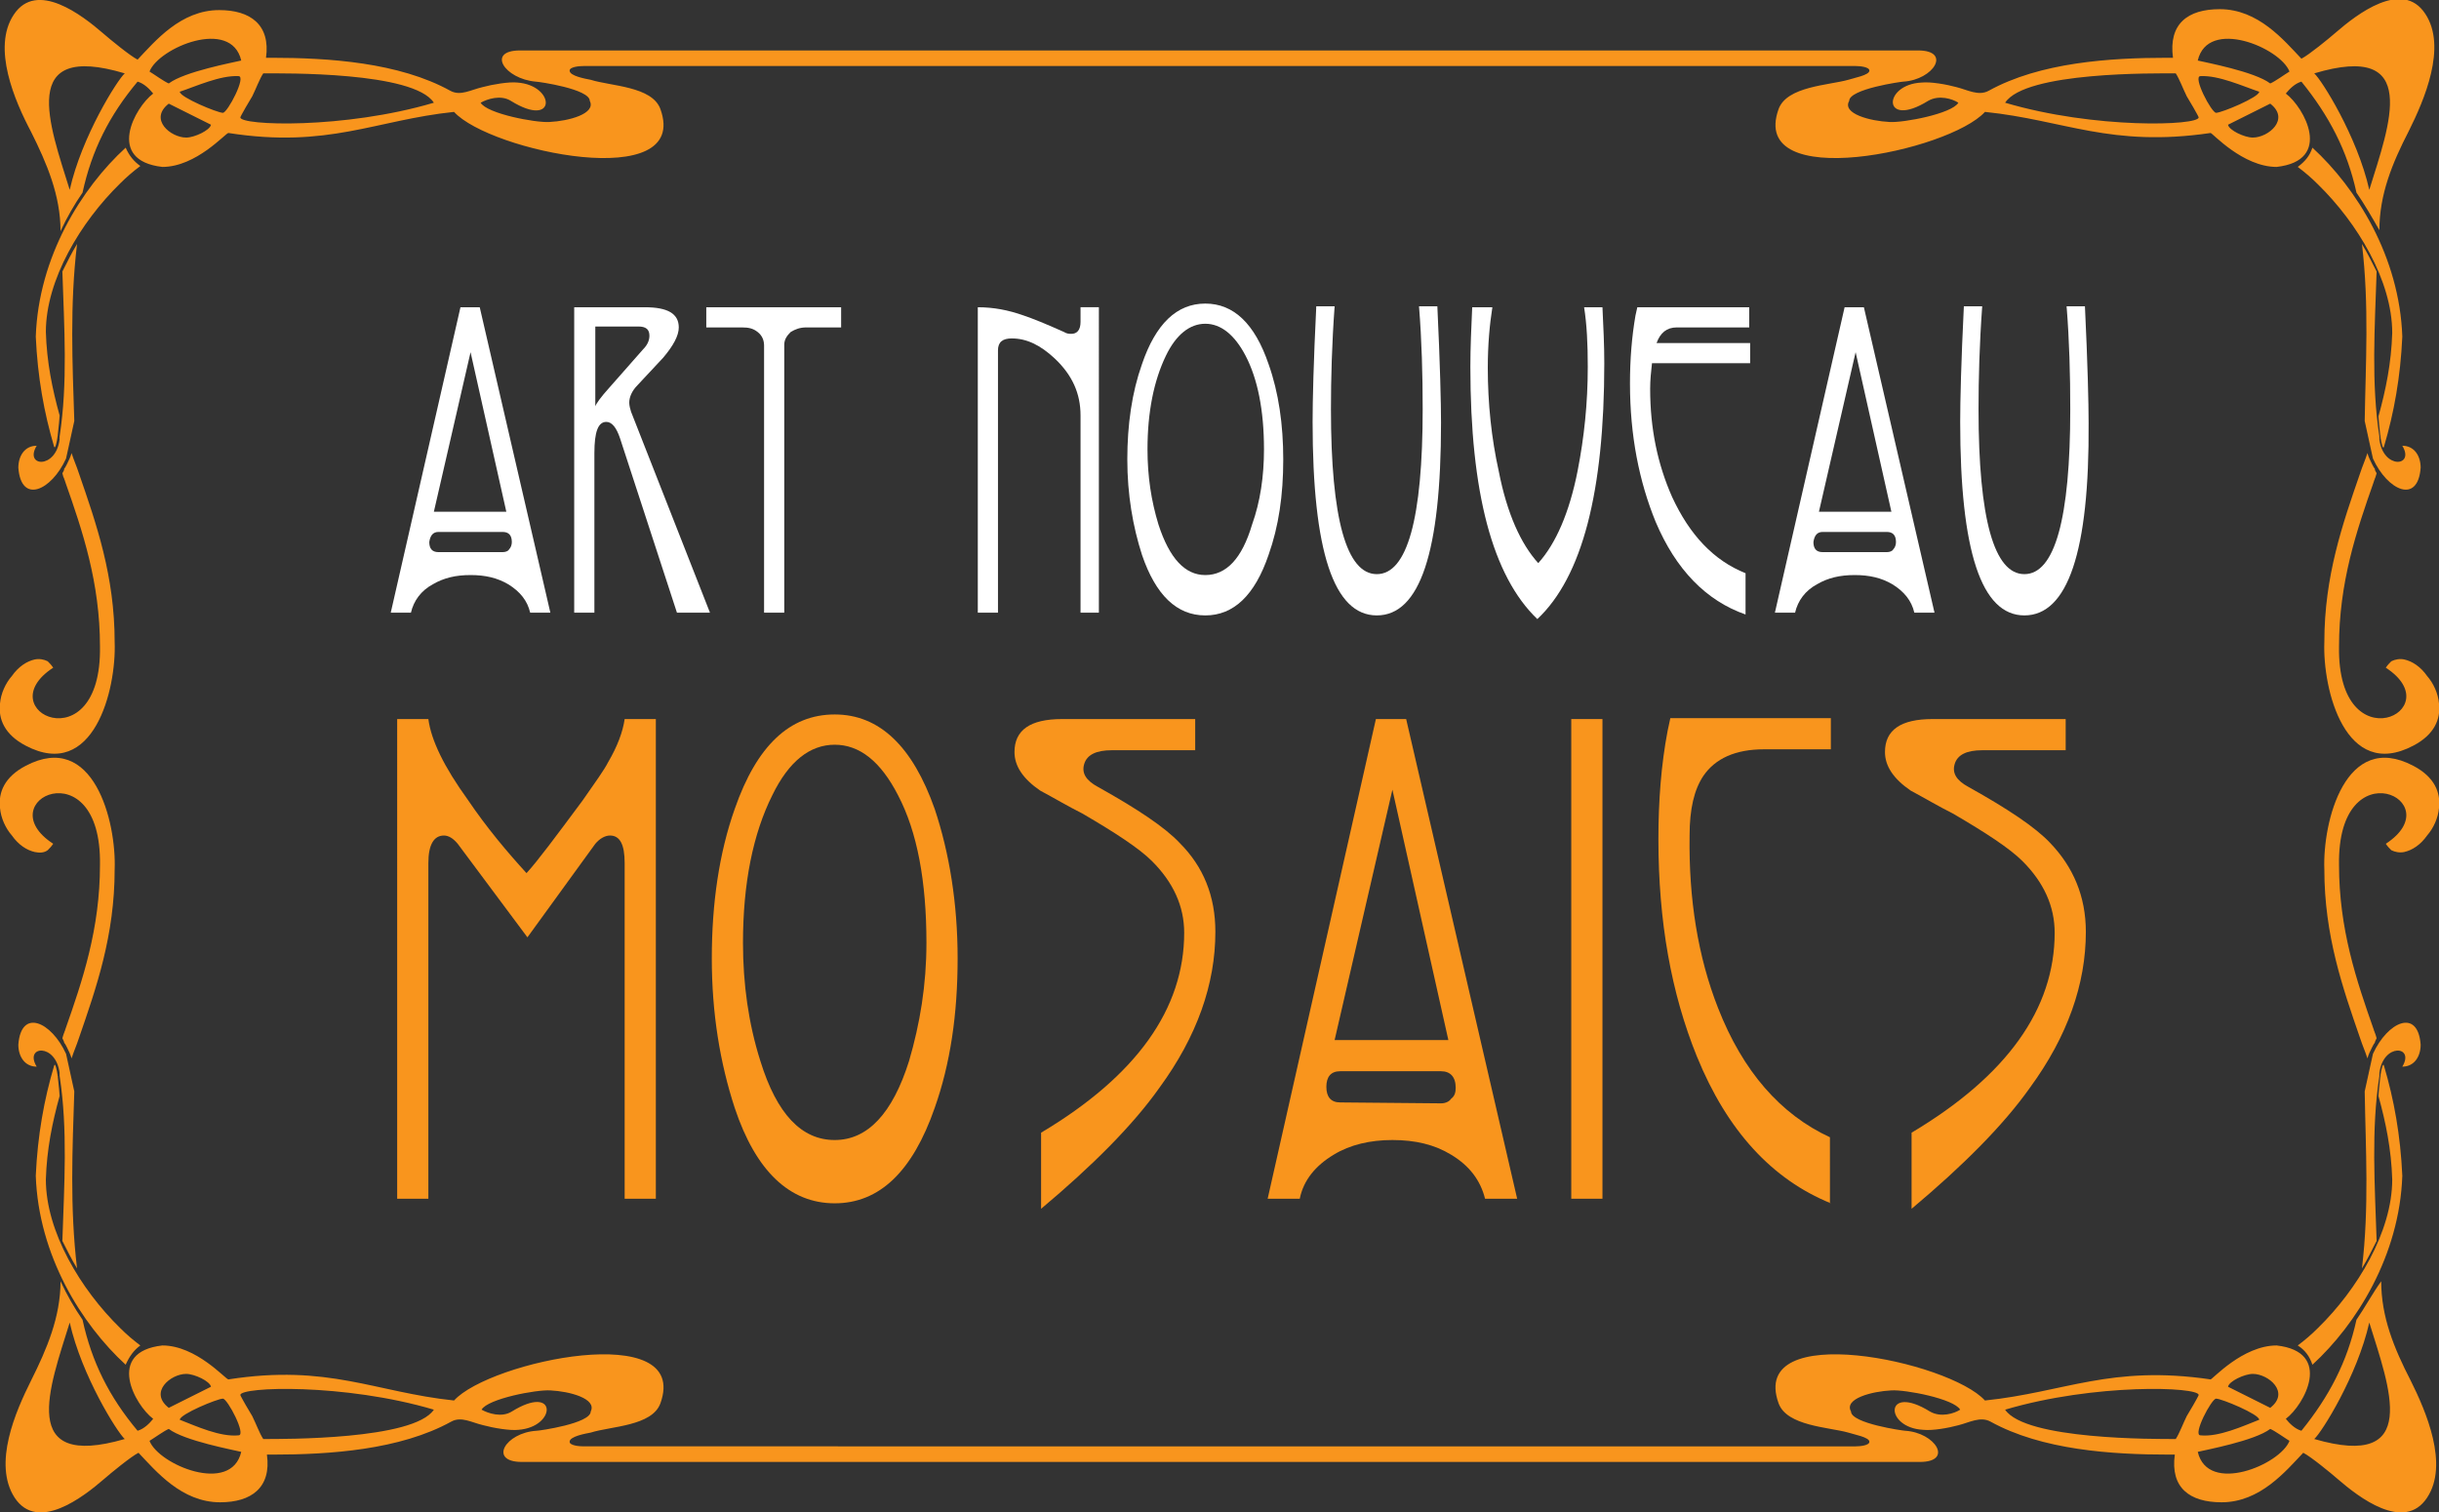 <?xml version="1.0" encoding="utf-8"?>
<!-- Generator: Adobe Illustrator 19.2.1, SVG Export Plug-In . SVG Version: 6.00 Build 0)  -->
<svg version="1.1" id="Calque_1" xmlns="http://www.w3.org/2000/svg" xmlns:xlink="http://www.w3.org/1999/xlink" x="0px" y="0px"
	 viewBox="0 0 265.9 164.9" style="enable-background:new 0 0 265.9 164.9;" xml:space="preserve">
<rect x="0" y="0" width="265.9" height="164.9" fill="#333333" stroke="none"/>
<style type="text/css">
	.st0{clip-path:url(#SVGID_2_);fill-rule:evenodd;clip-rule:evenodd;fill:#F9951D;}
	.st1{clip-path:url(#SVGID_2_);fill:#FFFFFF;}
	.st2{clip-path:url(#SVGID_2_);fill:#F9951D;}
</style>
<g>
	<defs>
		<rect id="SVGID_1_" width="265.9" height="164.9"/>
	</defs>
	<clipPath id="SVGID_2_">
		<use xlink:href="#SVGID_1_"  style="overflow:visible;"/>
	</clipPath>
	<path class="st0" d="M6.3,117.5c0-0.2,0.1-0.3,0.1-0.5L6.3,117.5z M259.6,47.4c0,0.2-0.1,0.3-0.1,0.5L259.6,47.4z M258.7,50
		l-0.2,0.5L258.7,50z M259.6,117.5c0-0.2-0.1-0.3-0.1-0.5L259.6,117.5z M258.7,114.8l-0.2-0.5L258.7,114.8z M6.3,47.4
		c0,0.2,0.1,0.3,0.1,0.5L6.3,47.4z M7.2,50l0.2,0.5L7.2,50z M7.2,114.8l0.2-0.5L7.2,114.8z M8.1,119c-0.2,6.3-0.5,12.6,0.3,19.3
		c-0.6-1-1.1-2-1.6-3c0.2-6.2,0.6-12.1-0.3-18c0-0.1,0-0.2,0-0.3c-0.4-3.3-3.9-3-2.5-0.7c-1.3,0-2-1.1-2-2.4c0.3-4,3.6-2.5,5.2,1
		L8.1,119z M257.8,45.9c0.1-6.3,0.5-12.6-0.3-19.3c0.6,1,1.1,2,1.6,3c-0.2,6.2-0.6,12.1,0.3,18c0,0.1,0,0.2,0,0.3
		c0.4,3.3,3.9,3,2.5,0.7c1.3,0,2,1.1,2,2.4c-0.3,4-3.6,2.5-5.2-1L257.8,45.9z M259.1,51.6c-0.1,0.3-0.1,0.4-0.2,0.6
		c0,0.1-0.1,0.2-0.1,0.3c-1.9,5.4-3.8,11-3.8,18c-0.2,12.9,12.3,7,5.1,2.3c0.2-0.3,0.4-0.5,0.6-0.7c0.4-0.2,0.9-0.3,1.4-0.2
		c0.9,0.2,1.8,0.8,2.5,1.8c0.7,0.8,1.2,1.9,1.3,3c0.2,1.7-0.5,3.4-2.8,4.6c-7.4,3.9-9.9-6.1-9.7-11.3c0-7.2,2-12.9,3.9-18.4
		c0.3-0.9,0.5-1.3,0.8-2.2c0.1,0.4,0.3,0.8,0.5,1.2c0.1,0.2,0.2,0.4,0.3,0.5C258.9,51.3,259,51.4,259.1,51.6L259.1,51.6z
		 M252.1,16.1c4.8,4.4,9.5,11.9,9.8,20.6c-0.2,4.4-0.9,8.3-2,12c-0.1,0.4-0.3-0.4-0.4-1.2c-0.1-0.9-0.2-1.9-0.2-2.1
		c0.8-2.9,1.4-5.8,1.5-9.1c0-5.7-3.8-12-8.1-16.2c-0.7-0.7-1.4-1.3-2.2-1.9C251.3,17.6,251.8,17,252.1,16.1 M256.9,21
		c-1-4.6-3-8.4-6-12.1c-0.7,0.2-1.3,0.8-1.7,1.3c2,1.5,5.2,7.3-1,8c-3.7,0-7-3.7-7.2-3.7c-10.9,1.6-15.9-1.4-24.6-2.3
		c-3.9,4.3-25.8,8.9-22.5-0.3c0.9-2.5,5.5-2.6,7.6-3.2c0.6-0.2,2.3-0.5,2.3-1c0-0.4-1-0.5-1.5-0.5H63.6c-0.5,0-1.5,0.1-1.5,0.5
		c0,0.6,1.8,0.9,2.3,1c2.2,0.7,6.7,0.7,7.6,3.2c3.3,9.2-18.6,4.6-22.5,0.3c-8.6,0.9-13.7,4-24.6,2.3c-0.3,0-3.5,3.7-7.2,3.7
		c-6.2-0.7-3-6.5-1-8c-0.4-0.5-1-1.1-1.7-1.3c-3.1,3.7-5,7.5-6,12.1c-0.9,1.3-1.7,2.7-2.4,4.2v0c0-3.9-1.5-7.4-3.2-10.8
		C1.6,11-0.9,5.2,1.5,1.6c2.5-3.8,7.5,0.1,9.7,2c0.8,0.7,3,2.5,3.8,2.9c1.9-2,4.7-5.4,8.9-5.4c3.4,0,5.6,1.6,5.1,5.2h0.6
		c6.2,0,13.9,0.5,19.5,3.6c1.1,0.6,2.2-0.1,3.5-0.4c1.1-0.3,2.9-0.6,3.8-0.5c4.2,0.3,4.3,5.1-0.7,2c-1.1-0.7-2.6-0.2-3.3,0.2
		c0.7,1.2,6,2.2,7.5,2.1c2.1-0.1,5.1-0.9,4.4-2.3c0-1.3-5.6-2.1-5.9-2.1C55,8.6,53,5.5,56.7,5.5h152.4c3.7,0,1.7,3.2-1.6,3.4
		c-0.2,0-5.9,0.8-5.9,2.1c-0.8,1.4,2.3,2.2,4.4,2.3c1.5,0.1,6.8-0.9,7.5-2.1c-0.6-0.4-2.1-0.9-3.3-0.2c-5,3.1-5-1.8-0.7-2
		c1-0.1,2.7,0.2,3.8,0.5c1.2,0.3,2.4,1,3.5,0.4c5.6-3.1,13.2-3.6,19.5-3.6h0.6C236.4,2.6,238.5,1,242,1c4.2,0,7,3.4,8.9,5.4
		c0.8-0.4,3-2.2,3.8-2.9c2.2-1.9,7.2-5.8,9.7-2c2.4,3.6-0.1,9.4-1.8,12.8c-1.8,3.5-3.2,6.9-3.2,10.8v0
		C258.6,23.7,257.8,22.3,256.9,21 M237.2,8c0.4,0.6,0.8,1.7,1.2,2.5c0.2,0.3,1.3,2.2,1.3,2.3c0,0.9-11.3,1.3-21.1-1.6
		C220.8,7.8,235,8,237.2,8 M246.3,10c0,0.6-4.1,2.3-4.7,2.3c-0.5,0-2.6-4-1.7-4C241.9,8.2,244.5,9.4,246.3,10 M245.6,15
		c-0.9,0-2.6-0.8-2.7-1.4l4.6-2.3C249.7,13,247.3,15,245.6,15 M249.6,7.8c-0.5,0.3-1.6,1.1-2.1,1.3c-1.7-1.3-7.1-2.3-7.9-2.5
		C240.7,1.9,248.6,5.2,249.6,7.8 M258.3,20.7c-1.3-5.8-5.2-12-6-12.7C264,4.5,260.5,13.6,258.3,20.7 M257.8,119
		c0.1,6.3,0.5,12.6-0.3,19.3c0.6-1,1.1-2,1.6-3c-0.2-6.2-0.6-12.1,0.3-18c0-0.1,0-0.2,0-0.3c0.4-3.3,3.9-3,2.5-0.7
		c1.3,0,2-1.1,2-2.4c-0.3-4-3.6-2.5-5.2,1L257.8,119z M259.1,113.2c-0.1-0.3-0.1-0.4-0.2-0.6c0-0.1-0.1-0.2-0.1-0.3
		c-1.9-5.4-3.8-11-3.8-18c-0.2-12.9,12.3-7,5.1-2.3c0.2,0.3,0.4,0.5,0.6,0.7c0.4,0.2,0.9,0.3,1.4,0.2c0.9-0.2,1.8-0.8,2.5-1.8
		c0.7-0.8,1.2-1.9,1.3-3c0.2-1.7-0.5-3.4-2.8-4.6c-7.4-3.9-9.9,6.1-9.7,11.3c0,7.2,2,12.9,3.9,18.4c0.3,0.9,0.5,1.3,0.8,2.2
		c0.1-0.4,0.3-0.8,0.5-1.2c0.1-0.2,0.2-0.4,0.3-0.5C258.9,113.6,259,113.4,259.1,113.2L259.1,113.2z M252.1,148.8
		c4.8-4.4,9.5-11.9,9.8-20.6c-0.2-4.4-0.9-8.3-2-12c-0.1-0.4-0.3,0.4-0.4,1.2c-0.1,0.9-0.2,1.9-0.2,2.1c0.8,2.9,1.4,5.8,1.5,9.1
		c0,5.7-3.8,12-8.1,16.2c-0.7,0.7-1.4,1.3-2.2,1.9C251.3,147.2,251.8,147.9,252.1,148.8 M256.9,143.9c-1,4.6-3,8.4-6,12.1
		c-0.7-0.2-1.3-0.8-1.7-1.3c2-1.5,5.2-7.3-1-8c-3.7,0-7,3.7-7.2,3.7c-10.9-1.6-15.9,1.4-24.6,2.3c-3.9-4.3-25.8-8.9-22.5,0.3
		c0.9,2.5,5.5,2.6,7.6,3.2c0.6,0.2,2.3,0.5,2.3,1c0,0.4-1,0.5-1.5,0.5H63.6c-0.5,0-1.5-0.1-1.5-0.5c0-0.6,1.8-0.9,2.3-1
		c2.2-0.7,6.7-0.7,7.6-3.2c3.3-9.2-18.6-4.6-22.5-0.3c-8.6-0.9-13.7-4-24.6-2.3c-0.3,0-3.5-3.7-7.2-3.7c-6.2,0.7-3,6.5-1,8
		c-0.4,0.5-1,1.1-1.7,1.3c-3.1-3.7-5-7.5-6-12.1c-0.9-1.3-1.7-2.7-2.4-4.2v0c0,3.9-1.5,7.4-3.2,10.8c-1.7,3.4-4.2,9.1-1.8,12.8
		c2.5,3.8,7.5-0.1,9.7-2c0.8-0.7,3-2.5,3.8-2.9c1.9,2,4.7,5.4,8.9,5.4c3.4,0,5.6-1.6,5.1-5.2h0.6c6.2,0,13.9-0.5,19.5-3.6
		c1.1-0.6,2.2,0.1,3.5,0.4c1.1,0.3,2.9,0.6,3.8,0.5c4.2-0.3,4.3-5.1-0.7-2c-1.1,0.7-2.6,0.2-3.3-0.2c0.7-1.2,6-2.2,7.5-2.1
		c2.1,0.1,5.1,0.9,4.4,2.3c0,1.3-5.6,2.1-5.9,2.1c-3.4,0.2-5.3,3.4-1.6,3.4h152.4c3.7,0,1.7-3.2-1.6-3.4c-0.2,0-5.9-0.8-5.9-2.1
		c-0.8-1.4,2.3-2.2,4.4-2.3c1.5-0.1,6.8,0.9,7.5,2.1c-0.6,0.4-2.1,0.9-3.3,0.2c-5-3.1-5,1.8-0.7,2c1,0.1,2.7-0.2,3.8-0.5
		c1.2-0.3,2.4-1,3.5-0.4c5.6,3.1,13.2,3.6,19.5,3.6h0.6c-0.5,3.6,1.6,5.2,5.1,5.2c4.2,0,7-3.4,8.9-5.4c0.8,0.4,3,2.2,3.8,2.9
		c2.2,1.9,7.2,5.8,9.7,2c2.4-3.6-0.1-9.4-1.8-12.8c-1.8-3.5-3.2-6.9-3.2-10.8v0C258.6,141.1,257.8,142.6,256.9,143.9 M237.2,156.9
		c0.4-0.6,0.8-1.7,1.2-2.5c0.2-0.3,1.3-2.2,1.3-2.3c0-0.9-11.3-1.3-21.1,1.6C220.8,157,235,156.9,237.2,156.9 M246.3,154.8
		c0-0.6-4.1-2.3-4.7-2.3c-0.5,0-2.6,4-1.7,4C241.9,156.7,244.5,155.5,246.3,154.8 M245.6,149.8c-0.9,0-2.6,0.8-2.7,1.4l4.6,2.3
		C249.7,151.8,247.3,149.8,245.6,149.8 M249.6,157.1c-0.5-0.3-1.6-1.1-2.1-1.3c-1.7,1.3-7.1,2.3-7.9,2.5
		C240.7,163,248.6,159.7,249.6,157.1 M258.3,144.2c-1.3,5.8-5.2,12-6,12.7C264,160.3,260.5,151.3,258.3,144.2 M8.1,45.9
		c-0.2-6.3-0.5-12.6,0.3-19.3c-0.6,1-1.1,2-1.6,3c0.2,6.2,0.6,12.1-0.3,18c0,0.1,0,0.2,0,0.3c-0.4,3.3-3.9,3-2.5,0.7
		c-1.3,0-2,1.1-2,2.4c0.3,4,3.6,2.5,5.2-1L8.1,45.9z M6.8,51.6C6.9,52,6.9,52,7,52.2c0,0.1,0.1,0.2,0.1,0.3c1.9,5.4,3.8,11,3.8,18
		c0.2,12.9-12.3,7-5.1,2.3c-0.2-0.3-0.4-0.5-0.6-0.7c-0.4-0.2-0.9-0.3-1.4-0.2c-0.9,0.2-1.8,0.8-2.5,1.8c-0.7,0.8-1.2,1.9-1.3,3
		c-0.2,1.7,0.5,3.4,2.8,4.6c7.4,3.9,9.9-6.1,9.7-11.3c0-7.2-2-12.9-3.9-18.4c-0.3-0.9-0.5-1.3-0.8-2.2c-0.1,0.4-0.3,0.8-0.5,1.2
		c-0.1,0.2-0.2,0.4-0.3,0.5C7,51.3,6.9,51.4,6.8,51.6L6.8,51.6z M13.7,16.1C8.9,20.5,4.2,28,3.9,36.7c0.2,4.4,0.9,8.3,2,12
		C6,49,6.2,48.3,6.3,47.4c0.1-0.9,0.2-1.9,0.2-2.1c-0.8-2.9-1.4-5.8-1.5-9.1c0-5.7,3.8-12,8.1-16.2c0.7-0.7,1.4-1.3,2.2-1.9
		C14.6,17.6,14.1,17,13.7,16.1 M28.7,8c-0.4,0.6-0.8,1.7-1.2,2.5c-0.2,0.3-1.3,2.2-1.3,2.3c0,0.9,11.3,1.3,21.1-1.6
		C45.1,7.8,30.9,8,28.7,8 M19.6,10c0,0.6,4.1,2.3,4.7,2.3c0.5,0,2.6-4,1.7-4C24,8.2,21.4,9.4,19.6,10 M20.3,15
		c0.9,0,2.6-0.8,2.7-1.4l-4.6-2.3C16.2,13,18.6,15,20.3,15 M16.3,7.8c0.5,0.3,1.6,1.1,2.1,1.3c1.7-1.3,7.1-2.3,7.9-2.5
		C25.2,1.9,17.3,5.2,16.3,7.8 M7.6,20.7c1.3-5.8,5.2-12,6-12.7C1.9,4.5,5.4,13.6,7.6,20.7 M6.8,113.2c0.1-0.3,0.1-0.4,0.2-0.6
		c0-0.1,0.1-0.2,0.1-0.3c1.9-5.4,3.8-11,3.8-18c0.2-12.9-12.3-7-5.1-2.3c-0.2,0.3-0.4,0.5-0.6,0.7C4.8,93,4.3,93,3.8,92.9
		c-0.9-0.2-1.8-0.8-2.5-1.8c-0.7-0.8-1.2-1.9-1.3-3c-0.2-1.7,0.5-3.4,2.8-4.6c7.4-3.9,9.9,6.1,9.7,11.3c0,7.2-2,12.9-3.9,18.4
		c-0.3,0.9-0.5,1.3-0.8,2.2c-0.1-0.4-0.3-0.8-0.5-1.2c-0.1-0.2-0.2-0.4-0.3-0.5C7,113.6,6.9,113.4,6.8,113.2L6.8,113.2z M13.7,148.8
		c-4.8-4.4-9.5-11.9-9.8-20.6c0.2-4.4,0.9-8.3,2-12c0.1-0.4,0.3,0.4,0.4,1.2c0.1,0.9,0.2,1.9,0.2,2.1c-0.8,2.9-1.4,5.8-1.5,9.1
		c0,5.7,3.8,12,8.1,16.2c0.7,0.7,1.4,1.3,2.2,1.9C14.6,147.2,14.1,147.9,13.7,148.8 M28.7,156.9c-0.4-0.6-0.8-1.7-1.2-2.5
		c-0.2-0.3-1.3-2.2-1.3-2.3c0-0.9,11.3-1.3,21.1,1.6C45.1,157,30.9,156.9,28.7,156.9 M19.6,154.8c0-0.6,4.1-2.3,4.7-2.3
		c0.5,0,2.6,4,1.7,4C24,156.7,21.4,155.5,19.6,154.8 M20.3,149.8c0.9,0,2.6,0.8,2.7,1.4l-4.6,2.3C16.2,151.8,18.6,149.8,20.3,149.8
		 M16.3,157.1c0.5-0.3,1.6-1.1,2.1-1.3c1.7,1.3,7.1,2.3,7.9,2.5C25.2,163,17.3,159.7,16.3,157.1 M7.6,144.2c1.3,5.8,5.2,12,6,12.7
		C1.9,160.3,5.4,151.3,7.6,144.2"/>
	<path class="st1" d="M60,66.8h-2.2c-0.3-1.3-1.1-2.3-2.4-3.1c-1.2-0.7-2.5-1-4.1-1c-1.6,0-2.9,0.3-4.1,1c-1.3,0.7-2.1,1.8-2.4,3.1
		h-2.2l7.6-33.3h2.1L60,66.8z M55.8,59.1c0-0.8-0.4-1.1-1-1.1h-7c-0.6,0-0.9,0.4-1,1.1c0,0.7,0.3,1.1,1,1.1l7,0
		c0.3,0,0.6-0.1,0.7-0.3C55.7,59.7,55.8,59.4,55.8,59.1 M55.2,55.8l-3.9-17.4l-4,17.4H55.2z"/>
	<path class="st1" d="M77.4,66.8h-3.6l-6.2-19c-0.4-1.2-0.9-1.8-1.5-1.8c-0.9,0-1.3,1.1-1.3,3.4v17.4h-2.2V33.5h7.7
		c2.5,0,3.7,0.7,3.7,2.2c0,0.9-0.6,2-1.7,3.3L69.5,42c-0.6,0.6-0.9,1.3-0.9,1.9c0,0.3,0.1,0.7,0.2,1L77.4,66.8z M70.1,38.1
		c0.5-0.5,0.7-1,0.7-1.5c0-0.7-0.4-1-1.2-1h-4.7v8.7c0.1-0.3,0.6-1,1.5-2L70.1,38.1z"/>
	<path class="st1" d="M91.8,35.7h-3.9c-0.7,0-1.2,0.2-1.7,0.5c-0.4,0.4-0.7,0.8-0.7,1.4v29.2h-2.2V37.7c0-0.6-0.2-1.1-0.7-1.5
		c-0.5-0.4-1-0.5-1.7-0.5h-3.9v-2.2h14.7V35.7z"/>
	<path class="st1" d="M119.8,66.8h-2V45.3c0-2.4-0.9-4.4-2.8-6.2c-1.6-1.5-3.1-2.2-4.7-2.2c-1,0-1.5,0.4-1.5,1.3v28.6h-2.2V33.5
		c1.7,0,3.3,0.3,5,0.9c0.9,0.3,2.4,0.9,4.4,1.8c0.3,0.2,0.6,0.2,0.8,0.2c0.6,0,1-0.4,1-1.3v-1.6h2V66.8z"/>
	<path class="st1" d="M139.9,50.1c0,3.9-0.5,7.3-1.6,10.4c-1.5,4.4-3.8,6.6-6.9,6.6c-3.1,0-5.4-2.2-6.9-6.6c-1-3.1-1.6-6.6-1.6-10.4
		c0-3.8,0.5-7.3,1.6-10.4c1.5-4.4,3.8-6.6,6.9-6.6c3.1,0,5.4,2.2,6.9,6.6C139.4,42.8,139.9,46.3,139.9,50.1 M137.8,49
		c0-4.3-0.7-7.7-2-10.2c-1.2-2.3-2.7-3.5-4.4-3.5c-1.7,0-3.2,1.2-4.3,3.5c-1.3,2.7-2,6.1-2,10.2c0,2.9,0.4,5.6,1.2,8.2
		c1.2,3.7,2.9,5.5,5.1,5.5c2.3,0,4-1.8,5.1-5.5C137.4,54.7,137.8,51.9,137.8,49"/>
	<path class="st1" d="M150.1,67.1c-4.7,0-7-7-7-21.1c0-2.3,0.1-6.5,0.4-12.6h2c-0.3,4.1-0.4,7.9-0.4,11.2c0,12,1.7,18,5,18
		c3.3,0,5-6,5-18c0-3.7-0.1-7.5-0.4-11.2h2c0.3,6.3,0.4,10.6,0.4,12.7C157.1,60.2,154.8,67.1,150.1,67.1"/>
	<path class="st1" d="M174.7,33.5c0.1,2.1,0.2,4.1,0.2,6.1c0,14-2.4,23.3-7.3,27.9c-4.9-4.7-7.3-13.8-7.3-27.5
		c0-2.1,0.1-4.3,0.2-6.5h2.2c-0.3,1.9-0.5,4.1-0.5,6.6c0,3.9,0.4,7.7,1.2,11.3c0.9,4.6,2.4,7.9,4.3,10c1.9-2.1,3.4-5.5,4.3-10.1
		c0.7-3.6,1.1-7.3,1.1-11.3c0-2.5-0.1-4.6-0.4-6.5H174.7z"/>
	<path class="st1" d="M190.9,35.7h-8.1c-1.1,0-1.8,0.6-2.2,1.7h10.2v2.2h-10.7c-0.1,0.9-0.2,1.8-0.2,2.8c0,4.3,0.8,8.2,2.4,11.8
		c1.9,4.1,4.5,6.9,8,8.3V67c-4.3-1.5-7.6-4.9-9.8-10.1c-1.8-4.4-2.8-9.4-2.8-15.1c0-2.6,0.2-5.1,0.6-7.4l0.2-0.9h12.2V35.7z"/>
	<path class="st1" d="M210.9,66.8h-2.2c-0.3-1.3-1.1-2.3-2.4-3.1c-1.2-0.7-2.5-1-4.1-1c-1.6,0-2.9,0.3-4.1,1
		c-1.3,0.7-2.1,1.8-2.4,3.1h-2.2l7.6-33.3h2.1L210.9,66.8z M206.7,59.1c0-0.8-0.4-1.1-1-1.1h-7c-0.6,0-0.9,0.4-1,1.1
		c0,0.7,0.3,1.1,1,1.1l7,0c0.3,0,0.6-0.1,0.7-0.3C206.6,59.7,206.7,59.4,206.7,59.1 M206.2,55.8l-3.9-17.4l-4,17.4H206.2z"/>
	<path class="st1" d="M220.7,67.1c-4.7,0-7-7-7-21.1c0-2.3,0.1-6.5,0.4-12.6h2c-0.3,4.1-0.4,7.9-0.4,11.2c0,12,1.7,18,5,18
		c3.3,0,5-6,5-18c0-3.7-0.1-7.5-0.4-11.2h2c0.3,6.3,0.4,10.6,0.4,12.7C227.8,60.2,225.4,67.1,220.7,67.1"/>
	<path class="st2" d="M71.5,130.7h-3.4V94.1c0-2-0.5-3-1.6-3c-0.5,0-1.1,0.3-1.6,0.9l-7.4,10.2L49.9,92c-0.5-0.6-1-0.9-1.5-0.9
		c-1.1,0-1.7,1-1.7,3v36.6h-3.4V78.4h3.4c0.3,2.3,1.7,5.2,4.3,8.8c2.1,3.1,4.3,5.7,6.4,8c1.2-1.3,3.2-4,6.1-7.9
		c1.4-2,2.4-3.4,2.8-4.2c1-1.7,1.6-3.3,1.8-4.7h3.4V130.7z"/>
	<path class="st2" d="M104.4,104.5c0,6.1-0.8,11.5-2.5,16.3c-2.4,6.9-6,10.4-10.9,10.4c-4.9,0-8.6-3.5-10.9-10.4
		c-1.6-4.9-2.5-10.3-2.5-16.3c0-6,0.8-11.5,2.5-16.3c2.4-6.9,6-10.3,10.9-10.3c4.9,0,8.5,3.5,10.9,10.3
		C103.5,93,104.4,98.5,104.4,104.5 M101,102.8c0-6.7-1-12.1-3.1-16.1C96,83,93.7,81.2,91,81.2c-2.7,0-5,1.8-6.8,5.5
		c-2.1,4.2-3.2,9.6-3.2,16.1c0,4.5,0.6,8.8,1.9,12.9c1.8,5.8,4.5,8.6,8.1,8.6c3.6,0,6.3-2.9,8.1-8.6
		C100.3,111.6,101,107.4,101,102.8"/>
	<path class="st2" d="M132.5,101.6c0,5.7-2,11.4-6.1,17c-2.9,4.1-7.3,8.5-12.9,13.2v-8.3c10.4-6.2,15.6-13.5,15.6-21.8
		c0-2.9-1.2-5.5-3.5-7.8c-1.4-1.4-4-3.1-7.6-5.2c-1.6-0.8-3.1-1.7-4.6-2.5c-1.9-1.3-2.8-2.7-2.8-4.2c0-2.4,1.7-3.6,5.2-3.6h14.5v3.4
		h-9.1c-1.7,0-2.7,0.5-3,1.5c-0.3,1,0.2,1.8,1.5,2.5c4.3,2.4,7.3,4.4,8.9,6.1C131.2,94.5,132.5,97.7,132.5,101.6"/>
	<path class="st2" d="M165.4,130.7h-3.5c-0.5-2-1.7-3.6-3.7-4.8c-1.8-1.1-3.9-1.6-6.4-1.6c-2.4,0-4.6,0.5-6.4,1.6
		c-2,1.2-3.3,2.8-3.7,4.8h-3.5L150,78.4h3.3L165.4,130.7z M158.7,118.6c0-1.2-0.6-1.8-1.6-1.8h-11c-1,0-1.5,0.6-1.5,1.7
		s0.5,1.7,1.5,1.7l11,0.1c0.5,0,0.9-0.2,1.1-0.5C158.6,119.5,158.7,119.1,158.7,118.6 M157.9,113.4l-6.1-27.3l-6.3,27.3H157.9z"/>
	<rect x="171.3" y="78.4" class="st2" width="3.4" height="52.3"/>
	<path class="st2" d="M199.6,131.2c-6.4-2.6-11.3-7.9-14.6-16c-2.8-6.9-4.2-14.7-4.2-23.7c0-4.2,0.3-8.1,1-11.8l0.3-1.4h17.5v3.4
		h-7.3c-3.1,0-5.3,1-6.6,2.9c-1,1.5-1.5,3.6-1.5,6.5c-0.1,6.9,0.9,13.2,3.1,18.8c2.7,6.9,6.8,11.6,12.2,14.1V131.2z"/>
	<path class="st2" d="M227.4,101.6c0,5.7-2,11.4-6.1,17c-2.9,4.1-7.3,8.5-12.9,13.2v-8.3c10.4-6.2,15.6-13.5,15.6-21.8
		c0-2.9-1.2-5.5-3.5-7.8c-1.4-1.4-4-3.1-7.6-5.2c-1.6-0.8-3.1-1.7-4.6-2.5c-1.9-1.3-2.8-2.7-2.8-4.2c0-2.4,1.7-3.6,5.2-3.6h14.5v3.4
		h-9.1c-1.7,0-2.7,0.5-3,1.5c-0.3,1,0.2,1.8,1.5,2.5c4.3,2.4,7.3,4.4,8.9,6.1C226,94.5,227.4,97.7,227.4,101.6"/>
</g>
</svg>
